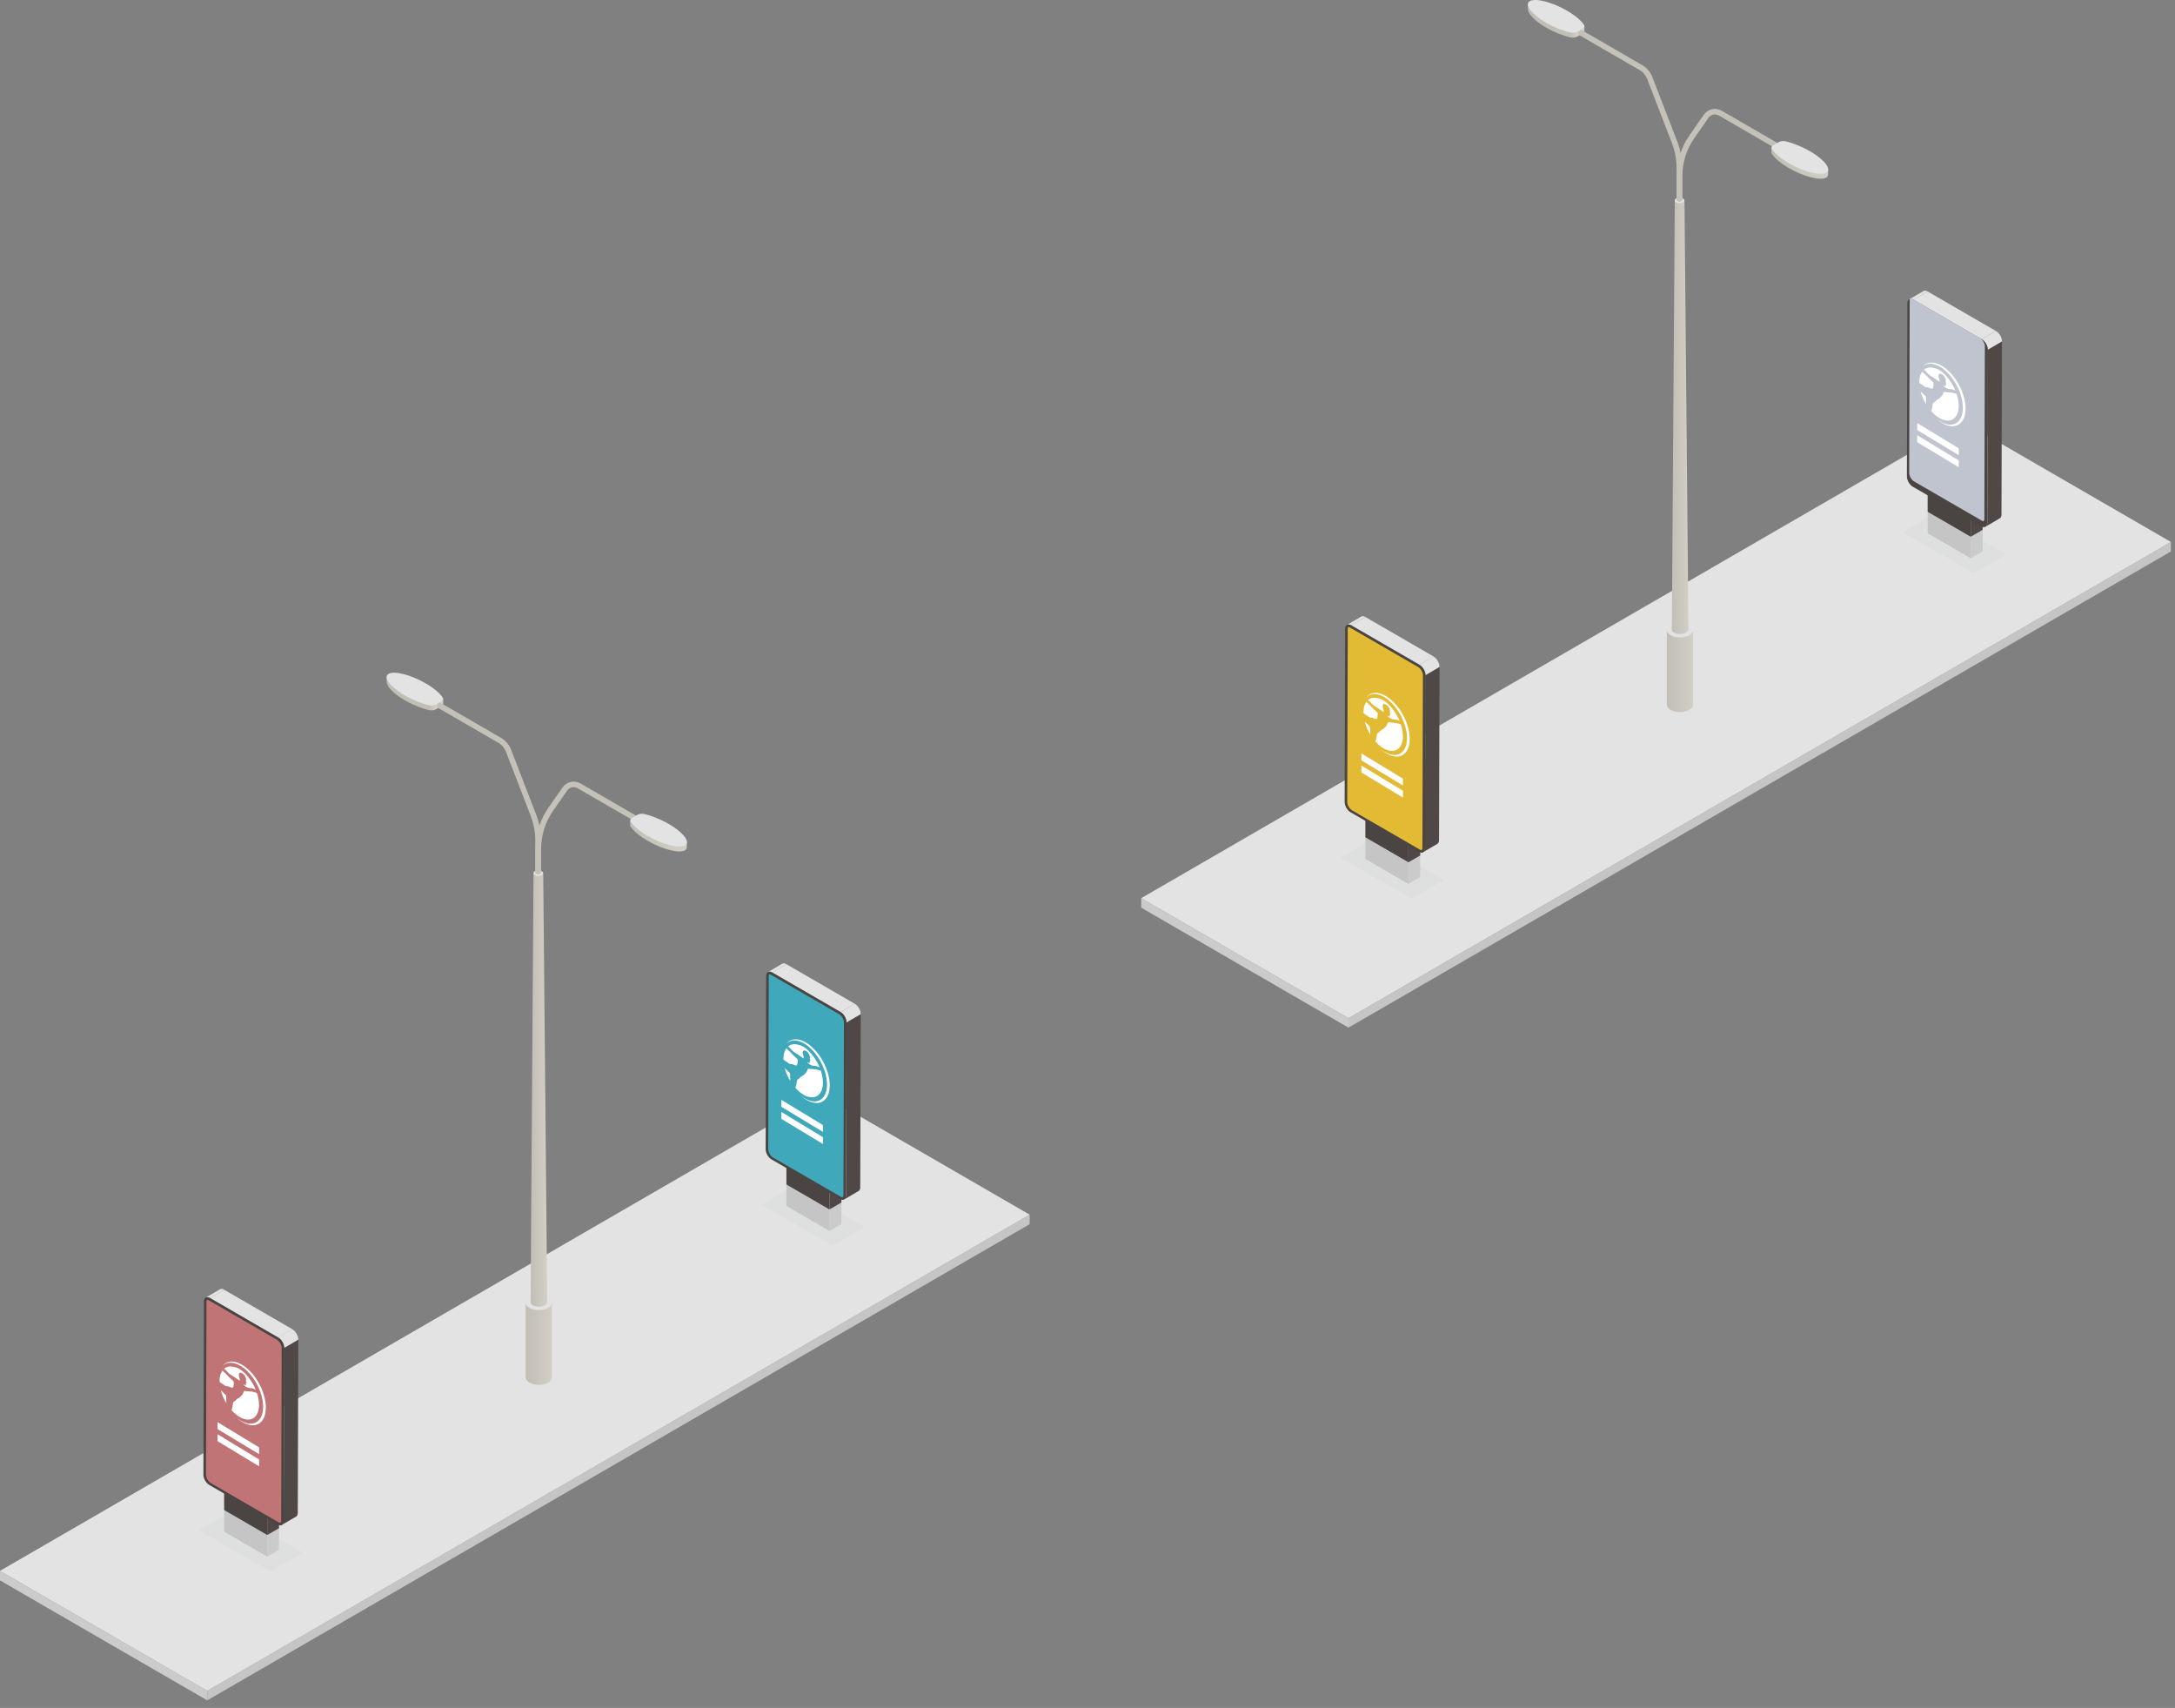 <svg width="270" height="212" viewBox="0 0 270 212" fill="none" xmlns="http://www.w3.org/2000/svg">
<rect x="0" y="0" width="270" height="212" fill="#808080" stroke="none"/>
<g opacity="0.78">
<path d="M167.398 126.371L141.672 111.482V112.666L167.398 127.554V126.371Z" fill="#E0E0E0"/>
<path d="M269.488 68.451L167.398 127.554V126.37L269.488 67.268V68.451Z" fill="#D9D9D9"/>
<path d="M167.398 126.37L141.672 111.482L243.761 52.379L269.488 67.268L167.398 126.37Z" fill="white"/>
<path d="M145.531 111.482L243.759 54.617L265.601 67.268L167.395 124.133L145.531 111.482Z" fill="white"/>
<path d="M245.03 71.14L249.063 68.816L240.223 63.695L236.211 66.04L245.03 71.14Z" fill="#F9FAFA"/>
<path d="M175.231 111.546L179.264 109.222L170.424 104.102L166.391 106.447L175.231 111.546Z" fill="#F9FAFA"/>
<path d="M244.641 69.29L246.121 68.451V62.9L244.641 63.739V69.29Z" fill="#E0E0E0"/>
<path d="M239.297 66.192L244.64 69.29V63.739L239.297 60.641V66.192Z" fill="#D9D9D9"/>
<path d="M244.641 66.623L246.121 65.762V62.9L244.641 63.739V66.623Z" fill="#413836"/>
<path d="M239.297 63.524L244.64 66.622V63.739L239.297 60.641V63.524Z" fill="#3B3331"/>
<path d="M237.536 37.21L239.296 36.177C239.081 36.048 238.91 36.048 238.759 36.134L237 37.167C237.129 37.081 237.322 37.102 237.536 37.21Z" fill="white"/>
<path d="M246.699 64.9L246.763 43.406L248.523 42.373L248.458 63.867C248.458 64.104 248.373 64.276 248.244 64.34L246.484 65.373C246.613 65.287 246.699 65.136 246.699 64.9Z" fill="#413836"/>
<path d="M246.007 42.116L247.766 41.083L239.291 36.178L237.531 37.211L246.007 42.116Z" fill="white"/>
<path d="M246.759 43.406L248.518 42.373C248.518 41.9 248.196 41.319 247.767 41.082L246.008 42.115C246.415 42.351 246.759 42.932 246.759 43.406Z" fill="white"/>
<path d="M237.534 37.21C237.126 36.974 236.783 37.167 236.783 37.641L236.719 59.135C236.719 59.608 237.041 60.189 237.47 60.425L245.945 65.331C246.353 65.568 246.696 65.374 246.696 64.901L246.76 43.407C246.76 42.934 246.438 42.353 246.009 42.116L237.534 37.21Z" fill="#3B3331"/>
<path d="M246.226 64.69C246.226 64.69 246.334 64.561 246.334 64.475L246.398 42.981C246.398 42.615 246.119 42.142 245.819 41.97L237.343 37.065C237.343 37.065 237.193 37 237.172 37C237.086 37 237.064 37.129 237.064 37.215L237 58.709C237 59.075 237.279 59.548 237.579 59.742L246.055 64.647C246.055 64.647 246.205 64.712 246.226 64.712V64.69Z" fill="#D2D7E5"/>
<path d="M174.844 109.718L176.303 108.858V103.307L174.844 104.167V109.718Z" fill="#E0E0E0"/>
<path d="M169.5 106.619L174.843 109.718V104.167L169.5 101.068V106.619Z" fill="#D9D9D9"/>
<path d="M174.844 107.029L176.303 106.19V103.307L174.844 104.167V107.029Z" fill="#413836"/>
<path d="M169.5 103.93L174.843 107.028V104.167L169.5 101.068V103.93Z" fill="#3B3331"/>
<path d="M167.74 77.616L169.499 76.584C169.284 76.454 169.113 76.454 168.963 76.54L167.203 77.573C167.332 77.487 167.525 77.509 167.74 77.616Z" fill="white"/>
<path d="M176.879 105.306L176.943 83.812L178.702 82.779L178.638 104.273C178.638 104.51 178.552 104.682 178.423 104.747L176.664 105.779C176.793 105.693 176.879 105.543 176.879 105.306Z" fill="#413836"/>
<path d="M176.21 82.522L177.969 81.49L169.494 76.584L167.734 77.617L176.21 82.522Z" fill="white"/>
<path d="M176.938 83.812L178.698 82.779C178.698 82.306 178.376 81.725 177.947 81.488L176.188 82.521C176.595 82.758 176.938 83.339 176.938 83.812Z" fill="white"/>
<path d="M167.737 77.617C167.33 77.38 166.986 77.574 166.986 78.047L166.922 99.541C166.922 100.014 167.244 100.595 167.673 100.832L176.148 105.737C176.556 105.974 176.899 105.78 176.899 105.307L176.963 83.813C176.963 83.34 176.642 82.759 176.212 82.522L167.737 77.617Z" fill="#3B3331"/>
<path d="M176.468 105.522C176.468 105.522 176.576 105.393 176.576 105.307L176.64 83.813C176.64 83.448 176.361 82.974 176.061 82.802L167.585 77.897C167.585 77.897 167.435 77.832 167.414 77.832C167.328 77.832 167.307 77.961 167.307 78.047L167.242 99.541C167.242 99.907 167.521 100.38 167.821 100.574L176.297 105.479C176.297 105.479 176.447 105.544 176.468 105.544V105.522Z" fill="#FFCB1F"/>
<path d="M206.92 78.197V87.449C206.92 87.686 207.092 87.922 207.392 88.116C208.036 88.482 209.066 88.482 209.709 88.116C210.031 87.922 210.203 87.686 210.181 87.427V78.176H206.898L206.92 78.197Z" fill="url(#paint0_linear_2354_768512)"/>
<path d="M209.706 78.843C209.063 79.208 208.033 79.208 207.389 78.843C206.745 78.477 206.745 77.874 207.389 77.509C208.033 77.143 209.063 77.143 209.706 77.509C210.35 77.874 210.35 78.477 209.706 78.843Z" fill="white"/>
<path d="M209.084 24.861H207.904L207.539 78.112C207.539 78.263 207.625 78.413 207.818 78.521C208.204 78.757 208.869 78.757 209.277 78.521C209.492 78.392 209.599 78.241 209.599 78.09L209.105 24.861H209.084Z" fill="url(#paint1_linear_2354_768512)"/>
<path d="M208.912 24.624C209.148 24.753 209.127 24.99 208.912 25.119C208.676 25.248 208.29 25.248 208.075 25.119C207.839 24.99 207.861 24.753 208.075 24.624C208.311 24.495 208.698 24.495 208.912 24.624Z" fill="white"/>
<path d="M208.141 24.753V21.891C208.141 20.041 208.699 18.255 209.771 16.727L211.509 14.232C212.024 13.522 212.968 13.306 213.719 13.737L220.929 17.911C221.1 18.018 221.165 18.233 221.057 18.384C220.95 18.556 220.735 18.621 220.585 18.513L213.376 14.339C212.925 14.081 212.389 14.21 212.089 14.619L210.351 17.115C209.364 18.513 208.849 20.148 208.849 21.869V24.731C208.849 25.118 208.141 25.075 208.141 24.731V24.753Z" fill="#D7D4C8"/>
<path d="M219.898 18.342V18.944C219.898 18.944 219.898 19.03 219.941 19.073C220.263 19.59 221.014 20.257 222.065 20.859C223.911 21.935 225.971 22.451 226.7 22.043C226.872 21.956 226.936 21.806 226.936 21.634V21.031L219.92 18.32L219.898 18.342Z" fill="url(#paint2_linear_2354_768512)"/>
<path d="M224.643 18.751C223.591 18.148 222.475 17.718 221.574 17.524C221.317 17.481 221.016 17.524 220.823 17.632L220.115 18.041C219.922 18.148 219.858 18.32 219.944 18.471C220.265 18.987 221.016 19.654 222.068 20.257C223.913 21.332 225.973 21.849 226.702 21.44C227.432 21.031 226.509 19.826 224.664 18.751H224.643Z" fill="white"/>
<path d="M224.321 18.795C223.334 18.257 222.24 17.805 221.403 17.633C221.296 17.633 221.189 17.633 221.103 17.676L220.395 18.085C220.395 18.085 220.288 18.192 220.33 18.257C220.631 18.73 221.425 19.376 222.347 19.935C224.107 20.946 225.952 21.377 226.36 21.118C226.81 20.882 226.081 19.806 224.321 18.795Z" fill="white"/>
<path d="M189.672 0.549V1.151C189.672 1.711 190.53 2.614 191.946 3.432C192.998 4.034 194.113 4.465 195.015 4.658C195.272 4.701 195.572 4.658 195.766 4.551L196.474 4.142C196.602 4.056 196.688 3.948 196.688 3.841V3.238L189.672 0.527V0.549Z" fill="url(#paint3_linear_2354_768512)"/>
<path d="M196.643 3.109C196.321 2.592 195.57 1.925 194.518 1.323C192.673 0.247 190.613 -0.269 189.905 0.14C189.197 0.548 190.098 1.753 191.944 2.829C192.995 3.432 194.111 3.862 195.012 4.056C195.269 4.099 195.57 4.056 195.763 3.948L196.471 3.539C196.664 3.432 196.728 3.259 196.643 3.109Z" fill="white"/>
<path d="M196.237 3.044C195.937 2.571 195.143 1.925 194.221 1.366C192.461 0.355 190.616 -0.075 190.208 0.183C189.758 0.419 190.487 1.495 192.247 2.506C193.234 3.044 194.328 3.496 195.165 3.668C195.272 3.668 195.379 3.668 195.465 3.625L196.173 3.216C196.173 3.216 196.28 3.109 196.237 3.044Z" fill="white"/>
<path d="M208.124 24.753V20.795C208.124 19.762 207.931 18.772 207.566 17.804L204.477 9.8C204.284 9.327 203.94 8.918 203.511 8.681L196.044 4.357C195.765 4.206 196.087 3.582 196.388 3.754L203.854 8.079C204.434 8.423 204.884 8.94 205.12 9.564L208.21 17.567C208.618 18.6 208.811 19.697 208.811 20.816V24.775C208.811 25.098 208.103 25.076 208.103 24.775L208.124 24.753Z" fill="#D7D4C8"/>
</g>
<g opacity="0.78">
<path d="M25.726 209.871L0 194.982V196.166L25.726 211.054V209.871Z" fill="#E0E0E0"/>
<path d="M127.816 151.951L25.727 211.054V209.87L127.816 150.768V151.951Z" fill="#D9D9D9"/>
<path d="M25.726 209.87L0 194.982L102.089 135.879L127.816 150.768L25.726 209.87Z" fill="white"/>
<path d="M3.859 194.982L102.087 138.117L123.929 150.768L25.723 207.633L3.859 194.982Z" fill="white"/>
<path d="M103.358 154.64L107.391 152.316L98.551 147.195L94.539 149.54L103.358 154.64Z" fill="#F9FAFA"/>
<path d="M33.559 195.046L37.593 192.722L28.753 187.602L24.719 189.947L33.559 195.046Z" fill="#F9FAFA"/>
<path d="M102.969 152.79L104.449 151.951V146.4L102.969 147.239V152.79Z" fill="#E0E0E0"/>
<path d="M97.625 149.692L102.968 152.79V147.239L97.625 144.141V149.692Z" fill="#D9D9D9"/>
<path d="M102.969 150.123L104.449 149.262V146.4L102.969 147.239V150.123Z" fill="#413836"/>
<path d="M97.625 147.024L102.968 150.122V147.239L97.625 144.141V147.024Z" fill="#3B3331"/>
<path d="M95.865 120.71L97.624 119.677C97.409 119.548 97.238 119.548 97.088 119.634L95.328 120.667C95.457 120.581 95.65 120.602 95.865 120.71Z" fill="white"/>
<path d="M105.027 148.4L105.091 126.906L106.851 125.873L106.787 147.367C106.787 147.604 106.701 147.776 106.572 147.84L104.812 148.873C104.941 148.787 105.027 148.636 105.027 148.4Z" fill="#413836"/>
<path d="M104.335 125.616L106.094 124.583L97.619 119.678L95.859 120.71L104.335 125.616Z" fill="white"/>
<path d="M105.087 126.906L106.846 125.873C106.846 125.4 106.525 124.819 106.095 124.582L104.336 125.615C104.744 125.851 105.087 126.432 105.087 126.906Z" fill="white"/>
<path d="M95.862 120.71C95.454 120.474 95.111 120.667 95.111 121.141L95.047 142.635C95.047 143.108 95.369 143.689 95.798 143.926L104.273 148.831C104.681 149.068 105.024 148.874 105.024 148.401L105.088 126.907C105.088 126.433 104.767 125.853 104.337 125.616L95.862 120.71Z" fill="#3B3331"/>
<path d="M104.593 148.616C104.593 148.616 104.701 148.487 104.701 148.401L104.765 126.907C104.765 126.541 104.486 126.068 104.186 125.896L95.71 120.99C95.71 120.99 95.56 120.926 95.539 120.926C95.453 120.926 95.432 121.055 95.432 121.141L95.367 142.635C95.367 143.001 95.646 143.474 95.947 143.668L104.422 148.573C104.422 148.573 104.572 148.638 104.593 148.638V148.616Z" fill="#2DB4CC"/>
<path d="M33.172 193.218L34.631 192.358V186.807L33.172 187.667V193.218Z" fill="#E0E0E0"/>
<path d="M27.828 190.119L33.171 193.218V187.667L27.828 184.568V190.119Z" fill="#D9D9D9"/>
<path d="M33.172 190.529L34.631 189.69V186.807L33.172 187.667V190.529Z" fill="#413836"/>
<path d="M27.828 187.43L33.171 190.528V187.667L27.828 184.568V187.43Z" fill="#3B3331"/>
<path d="M26.068 161.116L27.827 160.083C27.613 159.954 27.441 159.954 27.291 160.04L25.531 161.073C25.66 160.987 25.853 161.009 26.068 161.116Z" fill="white"/>
<path d="M35.207 188.806L35.271 167.312L37.031 166.279L36.966 187.773C36.966 188.01 36.88 188.182 36.752 188.247L34.992 189.279C35.121 189.193 35.207 189.043 35.207 188.806Z" fill="#413836"/>
<path d="M34.538 166.022L36.297 164.989L27.822 160.084L26.062 161.117L34.538 166.022Z" fill="white"/>
<path d="M35.267 167.312L37.026 166.279C37.026 165.806 36.704 165.225 36.275 164.988L34.516 166.021C34.923 166.258 35.267 166.839 35.267 167.312Z" fill="white"/>
<path d="M26.065 161.117C25.658 160.88 25.314 161.074 25.314 161.547L25.25 183.041C25.25 183.514 25.572 184.095 26.001 184.332L34.476 189.237C34.884 189.474 35.227 189.28 35.227 188.807L35.292 167.313C35.292 166.84 34.97 166.259 34.541 166.022L26.065 161.117Z" fill="#3B3331"/>
<path d="M34.797 189.022C34.797 189.022 34.904 188.893 34.904 188.807L34.968 167.313C34.968 166.948 34.689 166.474 34.389 166.302L25.914 161.397C25.914 161.397 25.763 161.332 25.742 161.332C25.656 161.332 25.635 161.461 25.635 161.547L25.57 183.041C25.57 183.407 25.849 183.88 26.15 184.074L34.625 188.979C34.625 188.979 34.775 189.044 34.797 189.044V189.022Z" fill="#D27173"/>
<path d="M65.248 161.697V170.949C65.248 171.186 65.42 171.422 65.72 171.616C66.364 171.982 67.394 171.982 68.037 171.616C68.359 171.422 68.531 171.186 68.509 170.927V161.676H65.227L65.248 161.697Z" fill="url(#paint4_linear_2354_768512)"/>
<path d="M68.034 162.343C67.391 162.708 66.361 162.708 65.717 162.343C65.073 161.977 65.073 161.374 65.717 161.009C66.361 160.643 67.391 160.643 68.034 161.009C68.678 161.374 68.678 161.977 68.034 162.343Z" fill="white"/>
<path d="M67.412 108.361H66.232L65.867 161.612C65.867 161.763 65.953 161.913 66.146 162.021C66.532 162.257 67.198 162.257 67.605 162.021C67.82 161.892 67.927 161.741 67.927 161.59L67.433 108.361H67.412Z" fill="url(#paint5_linear_2354_768512)"/>
<path d="M67.24 108.124C67.476 108.253 67.455 108.49 67.24 108.619C67.004 108.748 66.618 108.748 66.403 108.619C66.167 108.49 66.189 108.253 66.403 108.124C66.639 107.995 67.026 107.995 67.24 108.124Z" fill="white"/>
<path d="M66.469 108.253V105.391C66.469 103.541 67.027 101.755 68.1 100.227L69.837 97.732C70.352 97.022 71.296 96.806 72.047 97.237L79.257 101.411C79.428 101.518 79.493 101.733 79.385 101.884C79.278 102.056 79.064 102.121 78.913 102.013L71.704 97.839C71.254 97.581 70.717 97.71 70.417 98.119L68.679 100.615C67.692 102.013 67.177 103.648 67.177 105.37V108.231C67.177 108.618 66.469 108.575 66.469 108.231V108.253Z" fill="#D7D4C8"/>
<path d="M78.227 101.842V102.444C78.227 102.444 78.227 102.53 78.269 102.573C78.591 103.09 79.342 103.757 80.394 104.359C82.239 105.435 84.299 105.951 85.028 105.542C85.2 105.456 85.264 105.306 85.264 105.134V104.531L78.248 101.82L78.227 101.842Z" fill="url(#paint6_linear_2354_768512)"/>
<path d="M82.971 102.251C81.919 101.648 80.804 101.218 79.902 101.024C79.645 100.981 79.344 101.024 79.151 101.132L78.443 101.541C78.25 101.648 78.186 101.82 78.272 101.971C78.594 102.487 79.344 103.154 80.396 103.757C82.241 104.833 84.301 105.349 85.03 104.94C85.76 104.531 84.837 103.326 82.992 102.251H82.971Z" fill="white"/>
<path d="M82.65 102.295C81.662 101.757 80.568 101.305 79.731 101.133C79.624 101.133 79.517 101.133 79.431 101.176L78.723 101.585C78.723 101.585 78.616 101.692 78.659 101.757C78.959 102.23 79.753 102.876 80.675 103.435C82.435 104.446 84.28 104.876 84.688 104.618C85.138 104.382 84.409 103.306 82.65 102.295Z" fill="white"/>
<path d="M48 84.049V84.651C48 85.211 48.858 86.114 50.274 86.932C51.326 87.534 52.441 87.965 53.343 88.158C53.6 88.201 53.901 88.158 54.094 88.051L54.802 87.642C54.93 87.556 55.016 87.448 55.016 87.341V86.738L48 84.027V84.049Z" fill="url(#paint7_linear_2354_768512)"/>
<path d="M54.971 86.609C54.649 86.093 53.898 85.425 52.847 84.823C51.001 83.747 48.941 83.231 48.233 83.64C47.525 84.049 48.426 85.253 50.272 86.329C51.323 86.932 52.439 87.362 53.34 87.555C53.598 87.599 53.898 87.555 54.091 87.448L54.799 87.039C54.992 86.932 55.057 86.759 54.971 86.609Z" fill="white"/>
<path d="M54.566 86.544C54.265 86.071 53.471 85.425 52.549 84.866C50.789 83.855 48.944 83.424 48.536 83.683C48.086 83.919 48.815 84.995 50.575 86.006C51.562 86.544 52.656 86.996 53.493 87.168C53.6 87.168 53.707 87.168 53.793 87.125L54.501 86.716C54.501 86.716 54.608 86.609 54.566 86.544Z" fill="white"/>
<path d="M66.452 108.253V104.295C66.452 103.262 66.259 102.272 65.894 101.304L62.805 93.3C62.612 92.827 62.268 92.418 61.839 92.181L54.372 87.857C54.093 87.706 54.415 87.082 54.716 87.254L62.183 91.579C62.762 91.923 63.212 92.44 63.449 93.064L66.538 101.067C66.946 102.1 67.139 103.197 67.139 104.316V108.275C67.139 108.598 66.431 108.576 66.431 108.275L66.452 108.253Z" fill="#D7D4C8"/>
</g>
<path d="M28.094 174.161C28.053 174.094 28.015 174.027 27.977 173.96C27.974 173.954 27.971 173.949 27.969 173.943C27.956 173.922 27.943 173.898 27.933 173.876C27.928 173.868 27.923 173.86 27.92 173.852C27.91 173.833 27.9 173.815 27.89 173.796C27.884 173.785 27.879 173.774 27.872 173.764C27.864 173.747 27.856 173.734 27.849 173.718C27.841 173.705 27.833 173.688 27.828 173.675C27.826 173.67 27.823 173.662 27.818 173.656C27.703 173.42 27.601 173.176 27.519 172.923C27.48 172.805 27.445 172.69 27.414 172.574L28.069 173.205C28.069 173.237 28.109 173.833 28.094 174.164V174.161Z" fill="white"/>
<path d="M27.405 170.5C27.397 170.525 27.392 170.549 27.387 170.576C27.443 170.404 27.52 170.251 27.614 170.119C27.686 170.192 27.758 170.264 27.829 170.331C27.924 170.42 28.023 170.492 28.113 170.589C28.202 170.686 28.292 170.788 28.384 170.882C28.537 171.037 28.696 171.19 28.857 171.325C28.911 171.368 28.969 171.416 29.003 171.494C29.061 171.636 29.018 171.765 29.008 171.875C28.995 171.999 28.985 172.138 28.923 172.213C28.864 172.286 28.762 172.243 28.663 172.203C28.466 172.119 28.284 172.047 28.11 172.066C28.07 172.071 28.016 172.047 27.962 172.015C27.921 171.99 27.88 171.961 27.847 171.934C27.655 171.792 27.453 171.66 27.259 171.526C27.249 171.139 27.3 170.793 27.405 170.503V170.5Z" fill="white"/>
<path d="M28.929 174.17C28.949 173.977 29.064 173.974 29.169 173.896C29.261 173.829 29.33 173.725 29.42 173.655C29.512 173.582 29.622 173.542 29.716 173.478C29.824 173.408 29.908 173.298 29.995 173.198C30.041 173.145 30.112 173.11 30.156 172.994C30.202 172.868 30.25 172.645 30.389 172.643C30.427 172.643 30.476 172.667 30.516 172.675C30.588 172.688 30.657 172.686 30.726 172.686C30.826 172.686 30.933 172.702 31.035 172.712C31.11 172.718 31.207 172.742 31.27 172.718C31.288 172.723 31.634 172.839 31.892 172.892C32.5 174.71 32.017 176.197 30.813 176.208C30.458 176.211 30.077 176.085 29.703 175.856C29.371 175.655 29.044 175.376 28.742 175.037C28.745 175.029 28.747 175.021 28.75 175.016C28.839 174.758 28.893 174.479 28.926 174.17H28.929Z" fill="white"/>
<path d="M29.771 171.398C29.771 171.398 29.234 171.004 28.965 170.84C28.919 170.813 28.884 170.791 28.855 170.781C28.855 170.781 28.848 170.775 28.832 170.767C28.735 170.708 28.37 170.48 28.216 170.265C28.211 170.257 28.091 170.08 27.812 169.9C28.022 169.715 28.288 169.61 28.605 169.607C28.769 169.607 28.937 169.632 29.109 169.683C29.318 169.723 29.546 169.811 29.781 169.954C30.241 170.233 30.663 170.671 31 171.17C31.294 171.565 31.553 172.018 31.752 172.502C31.709 172.48 31.67 172.461 31.64 172.445C31.624 172.437 31.312 172.268 31.018 172.295C31.006 172.295 30.788 172.284 30.54 172.134C30.53 172.128 30.522 172.123 30.512 172.115C30.372 172.024 30.295 171.949 30.239 171.898C30.239 171.876 30.249 171.865 30.249 171.863C30.272 171.844 30.302 171.857 30.331 171.873C30.349 171.884 30.366 171.898 30.382 171.908C30.392 171.916 30.402 171.922 30.41 171.927C30.487 171.973 30.504 171.957 30.504 171.954C30.525 171.949 30.512 171.879 30.512 171.876C30.502 171.836 30.515 171.825 30.522 171.817C30.545 171.793 30.53 171.769 30.53 171.766C30.522 171.753 30.527 171.747 30.527 171.747C30.556 171.755 30.556 171.731 30.556 171.731L30.548 171.683C30.543 171.643 30.556 171.648 30.558 171.648C30.612 171.677 30.609 171.634 30.609 171.632C30.609 171.608 30.543 171.438 30.538 171.428C30.504 171.336 30.545 171.318 30.548 171.28C30.556 171.111 30.499 170.979 30.435 170.859C30.415 170.821 30.377 170.754 30.354 170.724C30.326 170.684 30.233 170.558 30.08 170.467C30.032 170.437 29.978 170.413 29.919 170.394C29.906 170.389 29.661 170.311 29.638 170.665C29.638 170.671 29.633 170.783 29.74 171.057C29.74 171.065 29.773 171.194 29.771 171.396V171.398Z" fill="white"/>
<path d="M32.663 174.63C32.671 172.764 31.421 170.49 29.872 169.548C28.944 168.987 28.121 169.03 27.609 169.558C28.131 168.893 29.046 168.791 30.087 169.424C31.702 170.407 33.009 172.783 33.001 174.735C32.993 176.684 31.679 177.468 30.061 176.485C29.818 176.338 29.583 176.158 29.355 175.954C29.517 176.085 29.68 176.203 29.854 176.308C31.401 177.245 32.656 176.496 32.663 174.63Z" fill="white"/>
<path d="M32.159 179.65V180.496L27 177.379V176.52L32.159 179.65Z" fill="white"/>
<path d="M32.159 181.152V182L27 178.881V178.021L32.159 181.152Z" fill="white"/>
<path d="M98.094 134.161C98.053 134.094 98.015 134.027 97.977 133.96C97.974 133.954 97.971 133.949 97.969 133.943C97.956 133.922 97.943 133.898 97.933 133.876C97.928 133.868 97.923 133.86 97.92 133.852C97.91 133.833 97.9 133.815 97.89 133.796C97.885 133.785 97.879 133.774 97.872 133.764C97.864 133.747 97.856 133.734 97.849 133.718C97.841 133.705 97.833 133.688 97.828 133.675C97.826 133.67 97.823 133.662 97.818 133.656C97.703 133.42 97.601 133.176 97.519 132.923C97.481 132.805 97.445 132.69 97.414 132.574L98.069 133.205C98.069 133.237 98.109 133.833 98.094 134.164V134.161Z" fill="white"/>
<path d="M97.405 130.5C97.397 130.525 97.392 130.549 97.387 130.576C97.443 130.404 97.52 130.251 97.614 130.119C97.686 130.192 97.758 130.264 97.829 130.331C97.924 130.42 98.023 130.492 98.113 130.589C98.202 130.686 98.292 130.788 98.384 130.882C98.537 131.037 98.696 131.19 98.857 131.325C98.911 131.368 98.969 131.416 99.003 131.494C99.061 131.636 99.018 131.765 99.008 131.875C98.995 131.999 98.985 132.138 98.923 132.213C98.865 132.286 98.762 132.243 98.663 132.203C98.466 132.119 98.284 132.047 98.11 132.066C98.07 132.071 98.016 132.047 97.962 132.015C97.921 131.99 97.88 131.961 97.847 131.934C97.655 131.792 97.453 131.66 97.259 131.526C97.249 131.139 97.3 130.793 97.405 130.503V130.5Z" fill="white"/>
<path d="M98.929 134.17C98.949 133.977 99.064 133.974 99.169 133.896C99.261 133.829 99.33 133.725 99.42 133.655C99.512 133.582 99.622 133.542 99.716 133.478C99.824 133.408 99.908 133.298 99.995 133.198C100.041 133.145 100.112 133.11 100.156 132.994C100.202 132.868 100.25 132.645 100.389 132.643C100.427 132.643 100.475 132.667 100.516 132.675C100.588 132.688 100.657 132.686 100.726 132.686C100.826 132.686 100.933 132.702 101.035 132.712C101.109 132.718 101.207 132.742 101.271 132.718C101.288 132.723 101.634 132.839 101.892 132.892C102.5 134.71 102.017 136.197 100.813 136.208C100.458 136.211 100.077 136.085 99.703 135.856C99.371 135.655 99.044 135.376 98.742 135.037C98.745 135.029 98.747 135.021 98.75 135.016C98.839 134.758 98.893 134.479 98.926 134.17H98.929Z" fill="white"/>
<path d="M99.771 131.398C99.771 131.398 99.234 131.004 98.966 130.84C98.919 130.813 98.884 130.791 98.856 130.781C98.856 130.781 98.848 130.775 98.832 130.767C98.735 130.708 98.37 130.48 98.216 130.265C98.211 130.257 98.091 130.08 97.812 129.9C98.022 129.715 98.288 129.61 98.605 129.607C98.769 129.607 98.937 129.632 99.109 129.683C99.318 129.723 99.546 129.811 99.781 129.954C100.241 130.233 100.663 130.671 101 131.17C101.294 131.565 101.553 132.018 101.752 132.502C101.709 132.48 101.67 132.461 101.64 132.445C101.624 132.437 101.312 132.268 101.018 132.295C101.006 132.295 100.788 132.284 100.54 132.134C100.53 132.128 100.522 132.123 100.512 132.115C100.372 132.024 100.295 131.949 100.239 131.898C100.239 131.876 100.249 131.865 100.249 131.863C100.272 131.844 100.302 131.857 100.331 131.873C100.349 131.884 100.366 131.898 100.382 131.908C100.392 131.916 100.402 131.922 100.41 131.927C100.487 131.973 100.504 131.957 100.504 131.954C100.525 131.949 100.512 131.879 100.512 131.876C100.502 131.836 100.515 131.825 100.522 131.817C100.545 131.793 100.53 131.769 100.53 131.766C100.522 131.753 100.527 131.747 100.527 131.747C100.556 131.755 100.556 131.731 100.556 131.731L100.548 131.683C100.543 131.643 100.556 131.648 100.558 131.648C100.612 131.677 100.609 131.634 100.609 131.632C100.609 131.608 100.543 131.438 100.538 131.428C100.504 131.336 100.545 131.318 100.548 131.28C100.556 131.111 100.499 130.979 100.435 130.859C100.415 130.821 100.377 130.754 100.354 130.724C100.325 130.684 100.233 130.558 100.08 130.467C100.032 130.437 99.978 130.413 99.919 130.394C99.906 130.389 99.661 130.311 99.638 130.665C99.638 130.671 99.633 130.783 99.74 131.057C99.74 131.065 99.773 131.194 99.771 131.396V131.398Z" fill="white"/>
<path d="M102.663 134.63C102.671 132.764 101.421 130.49 99.872 129.548C98.944 128.987 98.121 129.03 97.609 129.558C98.131 128.893 99.046 128.791 100.087 129.424C101.702 130.407 103.009 132.783 103.001 134.735C102.993 136.684 101.679 137.468 100.061 136.485C99.818 136.338 99.583 136.158 99.355 135.954C99.516 136.085 99.68 136.203 99.854 136.308C101.401 137.245 102.656 136.496 102.663 134.63Z" fill="white"/>
<path d="M102.159 139.65V140.496L97 137.379V136.52L102.159 139.65Z" fill="white"/>
<path d="M102.159 141.152V142L97 138.881V138.021L102.159 141.152Z" fill="white"/>
<path d="M170.094 91.161C170.053 91.094 170.015 91.027 169.976 90.96C169.974 90.954 169.971 90.949 169.969 90.944C169.956 90.922 169.943 90.898 169.933 90.876C169.928 90.868 169.923 90.86 169.92 90.852C169.91 90.833 169.9 90.815 169.89 90.796C169.884 90.785 169.879 90.774 169.872 90.764C169.864 90.748 169.856 90.734 169.849 90.718C169.841 90.704 169.833 90.688 169.828 90.675C169.826 90.67 169.823 90.662 169.818 90.656C169.703 90.42 169.601 90.176 169.519 89.923C169.481 89.805 169.445 89.69 169.414 89.574L170.069 90.205C170.069 90.237 170.109 90.833 170.094 91.164V91.161Z" fill="white"/>
<path d="M169.405 87.5C169.397 87.525 169.392 87.549 169.387 87.576C169.443 87.404 169.52 87.251 169.614 87.119C169.686 87.192 169.758 87.264 169.829 87.331C169.924 87.42 170.023 87.492 170.113 87.589C170.202 87.686 170.292 87.788 170.384 87.882C170.537 88.037 170.696 88.19 170.857 88.325C170.911 88.368 170.969 88.416 171.003 88.494C171.061 88.636 171.018 88.765 171.008 88.875C170.995 88.999 170.985 89.138 170.923 89.213C170.865 89.286 170.762 89.243 170.663 89.203C170.466 89.119 170.284 89.047 170.11 89.066C170.069 89.071 170.016 89.047 169.962 89.015C169.921 88.99 169.88 88.961 169.847 88.934C169.655 88.792 169.453 88.66 169.259 88.526C169.249 88.139 169.3 87.793 169.405 87.503V87.5Z" fill="white"/>
<path d="M170.929 91.17C170.949 90.977 171.064 90.974 171.169 90.896C171.261 90.829 171.33 90.725 171.42 90.655C171.512 90.582 171.622 90.542 171.716 90.478C171.824 90.408 171.908 90.298 171.995 90.198C172.041 90.145 172.112 90.11 172.156 89.994C172.202 89.868 172.25 89.645 172.389 89.643C172.427 89.643 172.475 89.667 172.516 89.675C172.588 89.688 172.657 89.686 172.726 89.686C172.826 89.686 172.933 89.702 173.035 89.712C173.109 89.718 173.207 89.742 173.271 89.718C173.288 89.723 173.634 89.839 173.892 89.892C174.5 91.71 174.017 93.197 172.813 93.208C172.458 93.211 172.077 93.085 171.703 92.856C171.371 92.655 171.044 92.376 170.742 92.037C170.745 92.029 170.747 92.021 170.75 92.016C170.839 91.758 170.893 91.479 170.926 91.17H170.929Z" fill="white"/>
<path d="M171.771 88.398C171.771 88.398 171.234 88.004 170.965 87.84C170.919 87.813 170.884 87.791 170.856 87.781C170.856 87.781 170.848 87.775 170.833 87.767C170.735 87.708 170.37 87.48 170.216 87.265C170.211 87.257 170.091 87.08 169.812 86.9C170.022 86.715 170.288 86.61 170.605 86.607C170.769 86.607 170.937 86.632 171.109 86.683C171.318 86.723 171.546 86.811 171.781 86.954C172.241 87.233 172.663 87.671 173 88.17C173.294 88.565 173.553 89.018 173.752 89.502C173.709 89.48 173.67 89.461 173.64 89.445C173.624 89.437 173.312 89.268 173.018 89.295C173.006 89.295 172.788 89.284 172.54 89.134C172.53 89.129 172.522 89.123 172.512 89.115C172.372 89.024 172.295 88.949 172.239 88.898C172.239 88.876 172.249 88.865 172.249 88.863C172.272 88.844 172.302 88.857 172.331 88.873C172.349 88.884 172.366 88.898 172.382 88.908C172.392 88.916 172.402 88.922 172.41 88.927C172.487 88.973 172.504 88.957 172.504 88.954C172.525 88.949 172.512 88.879 172.512 88.876C172.502 88.836 172.515 88.825 172.522 88.817C172.545 88.793 172.53 88.769 172.53 88.766C172.522 88.753 172.527 88.747 172.527 88.747C172.556 88.755 172.556 88.731 172.556 88.731L172.548 88.683C172.543 88.642 172.556 88.648 172.558 88.648C172.612 88.677 172.609 88.635 172.609 88.632C172.609 88.608 172.543 88.439 172.538 88.428C172.504 88.337 172.545 88.318 172.548 88.28C172.556 88.111 172.499 87.979 172.435 87.859C172.415 87.821 172.377 87.754 172.354 87.724C172.325 87.684 172.233 87.558 172.08 87.467C172.032 87.437 171.978 87.413 171.919 87.394C171.906 87.389 171.661 87.311 171.638 87.665C171.638 87.671 171.633 87.783 171.74 88.057C171.74 88.065 171.773 88.194 171.771 88.395V88.398Z" fill="white"/>
<path d="M174.663 91.63C174.671 89.764 173.421 87.49 171.872 86.548C170.944 85.987 170.121 86.029 169.609 86.558C170.131 85.893 171.046 85.791 172.087 86.424C173.702 87.407 175.009 89.783 175.001 91.735C174.993 93.684 173.679 94.468 172.061 93.485C171.818 93.338 171.583 93.158 171.355 92.954C171.516 93.085 171.68 93.203 171.854 93.308C173.401 94.245 174.656 93.496 174.663 91.63Z" fill="white"/>
<path d="M174.159 96.65V97.496L169 94.379V93.519L174.159 96.65Z" fill="white"/>
<path d="M174.159 98.152V99L169 95.881V95.022L174.159 98.152Z" fill="white"/>
<path d="M239.094 50.161C239.053 50.094 239.015 50.027 238.976 49.96C238.974 49.954 238.971 49.949 238.969 49.944C238.956 49.922 238.943 49.898 238.933 49.876C238.928 49.868 238.923 49.86 238.92 49.852C238.91 49.833 238.9 49.815 238.89 49.796C238.884 49.785 238.879 49.774 238.872 49.764C238.864 49.748 238.856 49.734 238.849 49.718C238.841 49.705 238.833 49.688 238.828 49.675C238.826 49.67 238.823 49.662 238.818 49.656C238.703 49.42 238.601 49.176 238.519 48.923C238.481 48.805 238.445 48.69 238.414 48.574L239.069 49.205C239.069 49.237 239.109 49.833 239.094 50.164V50.161Z" fill="white"/>
<path d="M238.405 46.5C238.397 46.525 238.392 46.549 238.387 46.576C238.443 46.404 238.52 46.251 238.614 46.119C238.686 46.192 238.758 46.264 238.829 46.331C238.924 46.42 239.023 46.492 239.113 46.589C239.202 46.686 239.292 46.788 239.384 46.882C239.537 47.037 239.696 47.19 239.857 47.325C239.911 47.368 239.969 47.416 240.003 47.494C240.061 47.636 240.018 47.765 240.008 47.875C239.995 47.998 239.985 48.138 239.923 48.213C239.865 48.286 239.762 48.243 239.663 48.203C239.466 48.119 239.284 48.047 239.11 48.066C239.069 48.071 239.016 48.047 238.962 48.015C238.921 47.99 238.88 47.961 238.847 47.934C238.655 47.792 238.453 47.66 238.259 47.526C238.249 47.139 238.3 46.793 238.405 46.503V46.5Z" fill="white"/>
<path d="M239.929 50.17C239.949 49.977 240.064 49.974 240.169 49.896C240.261 49.829 240.33 49.725 240.42 49.655C240.512 49.582 240.622 49.542 240.716 49.478C240.824 49.408 240.908 49.298 240.995 49.198C241.041 49.145 241.112 49.11 241.156 48.994C241.202 48.868 241.25 48.645 241.389 48.643C241.427 48.643 241.475 48.667 241.516 48.675C241.588 48.688 241.657 48.685 241.726 48.685C241.826 48.685 241.933 48.702 242.035 48.712C242.109 48.718 242.207 48.742 242.271 48.718C242.288 48.723 242.634 48.839 242.892 48.892C243.5 50.71 243.017 52.197 241.813 52.208C241.458 52.211 241.077 52.084 240.703 51.856C240.371 51.655 240.044 51.376 239.742 51.038C239.745 51.029 239.747 51.021 239.75 51.016C239.839 50.758 239.893 50.479 239.926 50.17H239.929Z" fill="white"/>
<path d="M240.771 47.398C240.771 47.398 240.234 47.004 239.965 46.84C239.919 46.813 239.884 46.791 239.856 46.781C239.856 46.781 239.848 46.775 239.833 46.767C239.735 46.708 239.37 46.48 239.216 46.265C239.211 46.257 239.091 46.08 238.812 45.9C239.022 45.715 239.288 45.61 239.605 45.607C239.769 45.607 239.937 45.632 240.109 45.683C240.318 45.723 240.546 45.812 240.781 45.954C241.241 46.233 241.663 46.671 242 47.17C242.294 47.565 242.553 48.018 242.752 48.502C242.709 48.48 242.67 48.461 242.64 48.445C242.624 48.437 242.312 48.268 242.018 48.295C242.006 48.295 241.788 48.284 241.54 48.134C241.53 48.129 241.522 48.123 241.512 48.115C241.372 48.024 241.295 47.949 241.239 47.898C241.239 47.876 241.249 47.865 241.249 47.863C241.272 47.844 241.302 47.857 241.331 47.873C241.349 47.884 241.366 47.898 241.382 47.908C241.392 47.916 241.402 47.922 241.41 47.927C241.487 47.973 241.504 47.957 241.504 47.954C241.525 47.949 241.512 47.879 241.512 47.876C241.502 47.836 241.515 47.825 241.522 47.817C241.545 47.793 241.53 47.769 241.53 47.766C241.522 47.753 241.527 47.747 241.527 47.747C241.556 47.755 241.556 47.731 241.556 47.731L241.548 47.683C241.543 47.642 241.556 47.648 241.558 47.648C241.612 47.677 241.609 47.635 241.609 47.632C241.609 47.608 241.543 47.438 241.538 47.428C241.504 47.337 241.545 47.318 241.548 47.28C241.556 47.111 241.499 46.979 241.435 46.859C241.415 46.821 241.377 46.754 241.354 46.724C241.325 46.684 241.233 46.558 241.08 46.467C241.032 46.437 240.978 46.413 240.919 46.394C240.906 46.389 240.661 46.311 240.638 46.665C240.638 46.671 240.633 46.783 240.74 47.057C240.74 47.065 240.773 47.194 240.771 47.395V47.398Z" fill="white"/>
<path d="M243.663 50.63C243.671 48.764 242.421 46.49 240.872 45.548C239.944 44.987 239.121 45.029 238.609 45.558C239.131 44.893 240.046 44.791 241.087 45.424C242.702 46.407 244.009 48.783 244.001 50.735C243.993 52.684 242.679 53.468 241.061 52.485C240.818 52.338 240.583 52.158 240.355 51.954C240.516 52.085 240.68 52.203 240.854 52.308C242.401 53.245 243.656 52.496 243.663 50.63Z" fill="white"/>
<path d="M243.159 55.65V56.496L238 53.379V52.52L243.159 55.65Z" fill="white"/>
<path d="M243.159 57.152V58L238 54.881V54.022L243.159 57.152Z" fill="white"/>
<defs>
<linearGradient id="paint0_linear_2354_768512" x1="206.92" y1="83.275" x2="210.203" y2="83.275" gradientUnits="userSpaceOnUse">
<stop stop-color="#D3D0C4"/>
<stop offset="1" stop-color="#E9E5D9"/>
</linearGradient>
<linearGradient id="paint1_linear_2354_768512" x1="207.518" y1="51.777" x2="209.577" y2="51.777" gradientUnits="userSpaceOnUse">
<stop stop-color="#D3D0C4"/>
<stop offset="1" stop-color="#E9E5D9"/>
</linearGradient>
<linearGradient id="paint2_linear_2354_768512" x1="219.898" y1="20.257" x2="226.915" y2="20.257" gradientUnits="userSpaceOnUse">
<stop stop-color="#D3D0C4"/>
<stop offset="1" stop-color="#E9E5D9"/>
</linearGradient>
<linearGradient id="paint3_linear_2354_768512" x1="194.972" y1="2.614" x2="195.723" y2="2.614" gradientUnits="userSpaceOnUse">
<stop stop-color="#D3D0C4"/>
<stop offset="1" stop-color="#E9E5D9"/>
</linearGradient>
<linearGradient id="paint4_linear_2354_768512" x1="65.248" y1="166.775" x2="68.531" y2="166.775" gradientUnits="userSpaceOnUse">
<stop stop-color="#D3D0C4"/>
<stop offset="1" stop-color="#E9E5D9"/>
</linearGradient>
<linearGradient id="paint5_linear_2354_768512" x1="65.846" y1="135.277" x2="67.906" y2="135.277" gradientUnits="userSpaceOnUse">
<stop stop-color="#D3D0C4"/>
<stop offset="1" stop-color="#E9E5D9"/>
</linearGradient>
<linearGradient id="paint6_linear_2354_768512" x1="78.227" y1="103.757" x2="85.243" y2="103.757" gradientUnits="userSpaceOnUse">
<stop stop-color="#D3D0C4"/>
<stop offset="1" stop-color="#E9E5D9"/>
</linearGradient>
<linearGradient id="paint7_linear_2354_768512" x1="53.3" y1="86.114" x2="54.051" y2="86.114" gradientUnits="userSpaceOnUse">
<stop stop-color="#D3D0C4"/>
<stop offset="1" stop-color="#E9E5D9"/>
</linearGradient>
</defs>
</svg>
